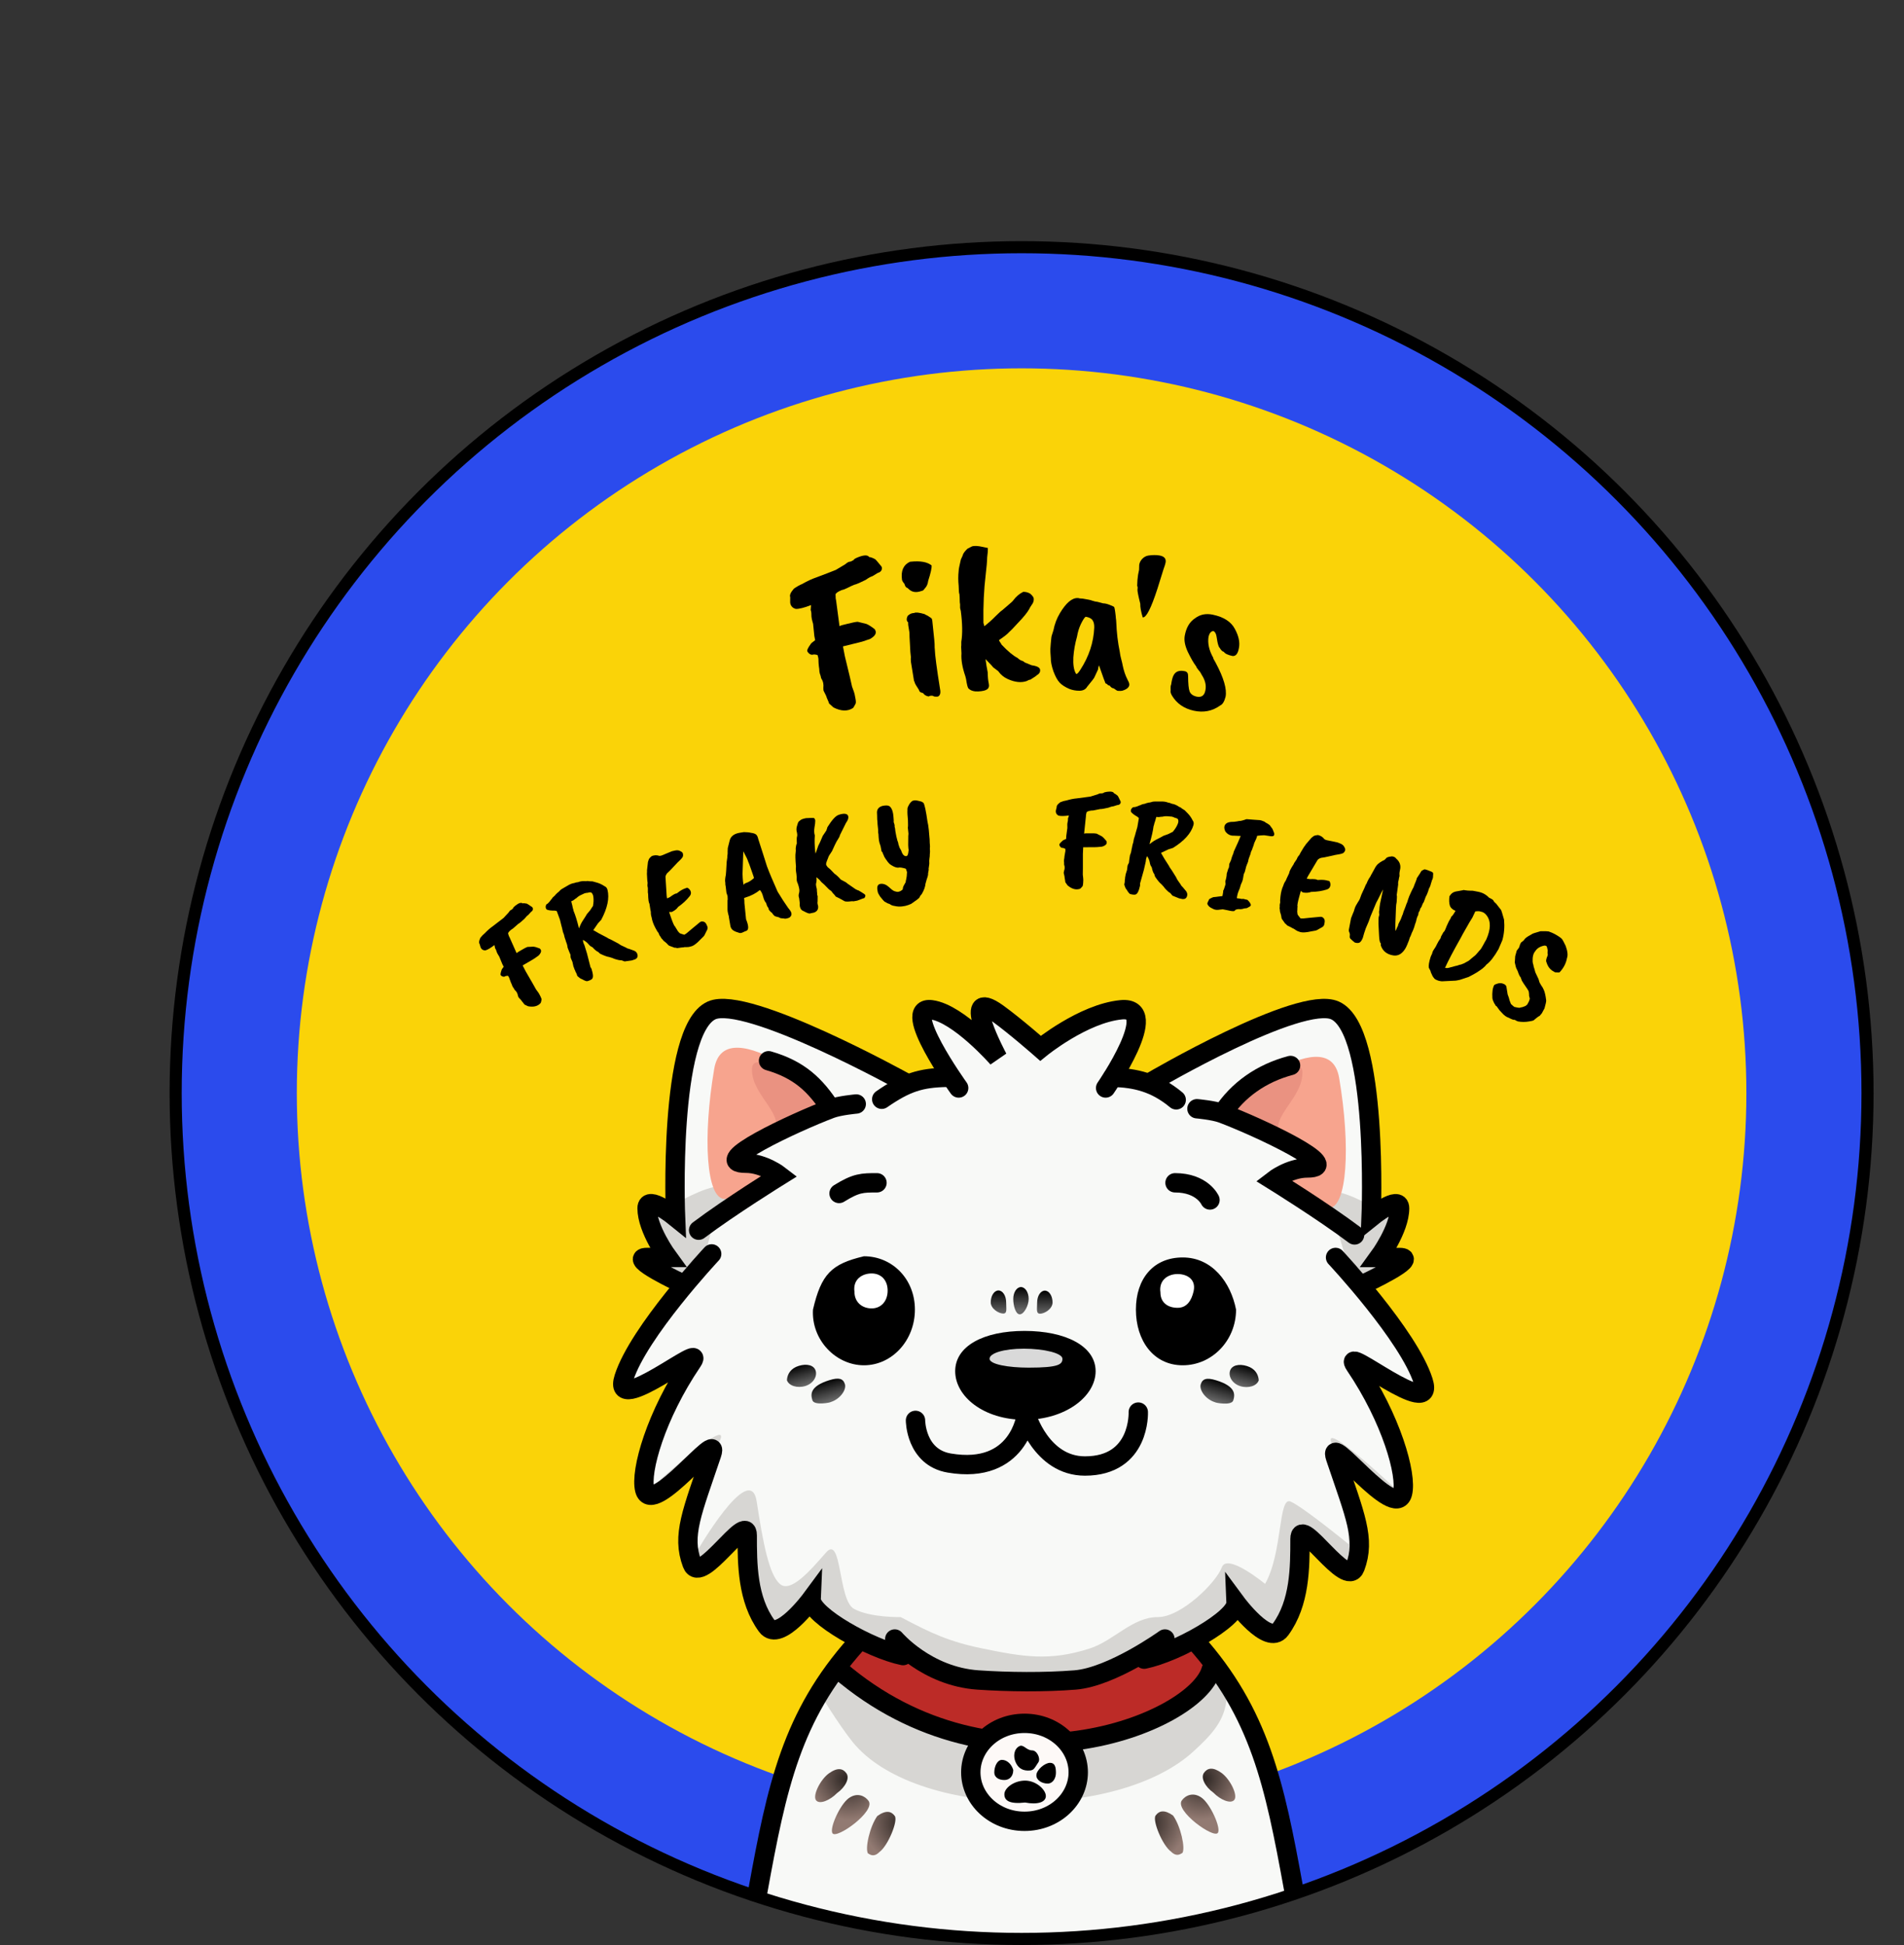 <svg xmlns="http://www.w3.org/2000/svg" fill="none" viewBox="0 0 787 804" height="804" width="787">
<rect x="0" y="0" width="787" height="804" fill="#333333" stroke="none"/>
<circle fill="#2B4BED" r="348.875" cy="451.839" cx="422.264"></circle>
<circle fill="#FAD308" r="299.583" cy="451.839" cx="422.264"></circle>
<path fill="#F8F9F7" d="M313.264 782.091C313.264 724.046 358.083 677.268 358.083 677.268H494.499C528.787 706.657 535.908 791.532 533.686 782.091C449.5 810 377.5 804.5 313.264 782.091Z"></path>
<path fill="url(#paint0_diamond_175_475)" d="M501.582 741.061C504.367 743.937 508.83 745.92 510.245 743.937C511.66 741.954 508.447 735.394 504.857 732.833C501.266 730.272 499.057 730.85 497.642 732.833C496.228 734.817 497.992 738.5 501.582 741.061Z"></path>
<path fill="url(#paint1_diamond_175_475)" d="M503.387 757.652C504.802 755.669 500.275 745.681 496.684 743.12C493.093 740.559 489.905 742.264 488.49 744.247C485.471 748.48 501.637 760.107 503.387 757.652Z"></path>
<path fill="url(#paint2_diamond_175_475)" d="M484.05 765.406C486.834 768.282 488.97 765.406 488.686 766.056C490.101 764.073 487.958 754.713 484.875 750.481C481.284 747.92 479.075 748.498 477.66 750.481C476.246 752.464 480.459 762.845 484.05 765.406Z"></path>
<path fill="url(#paint3_diamond_175_475)" d="M345.928 741.253C343.144 744.129 338.68 746.113 337.266 744.129C335.851 742.146 339.063 735.586 342.654 733.025C346.244 730.464 348.454 731.042 349.868 733.025C351.283 735.009 349.519 738.692 345.928 741.253Z"></path>
<path fill="url(#paint4_diamond_175_475)" d="M344.123 757.844C342.709 755.861 347.236 745.873 350.827 743.312C354.417 740.751 357.606 742.456 359.021 744.439C362.04 748.672 345.874 760.299 344.123 757.844Z"></path>
<path fill="url(#paint5_diamond_175_475)" d="M363.461 765.598C360.677 768.474 358.541 765.598 358.825 766.248C357.41 764.265 359.553 754.905 362.636 750.673C366.226 748.112 368.436 748.69 369.85 750.673C371.265 752.656 367.052 763.037 363.461 765.598Z"></path>
<path fill-opacity="0.7" fill="#CAC8C4" d="M352.381 720.028C346.568 712.805 338.469 699.393 338.469 699.393L348.655 690.082L388.404 715.498H436.849L470.139 707.194L500.945 690.082L507.155 699.393C507.155 710.465 501.435 716.443 493.492 723.803C461.875 753.094 377.943 751.791 352.381 720.028Z"></path>
<path fill="#BC2B27" d="M423.475 720.373C391.825 719.155 348.776 706.168 348.776 688.779C348.776 671.39 394.303 692.212 423.475 694.412C452.646 696.612 496.459 681.431 496.459 681.431L500.622 694.412C500.622 694.412 455.239 721.594 423.475 720.373Z"></path>
<path stroke-linecap="round" stroke-width="8" stroke="black" d="M346.817 690.248C411.341 745.689 494.371 712.524 500.623 690.248"></path>
<path stroke-linecap="round" stroke-width="8" stroke="black" d="M494 678.377C520.695 708.256 526.818 737.401 534.655 780.506"></path>
<path stroke-linecap="round" stroke-width="8" stroke="black" d="M353.92 679.472C327.224 709.352 321.101 738.496 313.264 781.601"></path>
<path stroke-width="8" stroke="black" fill="#FDF9F7" d="M445.681 732.618C445.681 743.513 436.037 752.865 423.475 752.865C410.913 752.865 401.27 743.513 401.27 732.618C401.27 721.723 410.913 712.372 423.475 712.372C436.037 712.372 445.681 721.723 445.681 732.618Z"></path>
<path fill="#F8F9F7" d="M476.621 449.009L459.967 444.6L467.315 427.701V418.395L429.932 431.865L408.046 419.129V427.701L382.284 418.395L385.57 431.865L389.677 442.641L374.737 447.539L323.306 423.293L291.5 416L280.201 457.336V501.42L268.69 498L275.793 517.585L268.69 521.993L282.16 532.279L262.812 562.404L257.669 574.404L266.5 572.445L280 566.5L266.5 609L268.69 618L287.059 607.5V623.142V646.267L306.703 633.67L316.938 674.574L326.42 668.451L336.278 662.15L348 677.5L370.084 685.105L374.003 680.452L406.821 697.106H443.803L472.948 685.105L485.5 683L510.442 664.888L530.012 675.553L538.5 633.67L559.733 648.458L556 607.5L578.995 620.448V596.936L562.341 569.996L586.342 574.894V572.445L565.21 532.279L578.995 523.952L574.342 516.605L578.995 500.441H570.178L565.21 480.867L562.341 431.865L550.095 418.395L503.562 431.865L476.621 449.009Z"></path>
<path stroke-linecap="round" stroke-width="8" stroke="black" d="M396.262 449.744C396.262 449.744 371.754 415.611 385.024 417.408C396.262 418.93 412.415 437.407 412.415 437.407C412.415 437.407 396.262 407.246 412.415 418.93C419.65 424.163 430.088 433.334 430.088 433.334C430.088 433.334 447.721 418.93 463.422 417.408C480.514 415.751 457 449.744 457 449.744"></path>
<path stroke-linecap="round" stroke-width="8" stroke="black" d="M391.392 445.335C380.537 445.556 374.614 447.367 364.451 454.397"></path>
<path stroke-linecap="round" stroke-width="8" stroke="black" d="M459.967 445.335C469.243 445.561 477.488 447.422 486.173 454.642"></path>
<path fill-opacity="0.7" fill="#CAC8C4" d="M300.529 490.644C311.55 495.024 300.529 496.767 300.529 496.767L294.406 507.053L290.487 522.728L280.691 529.585L271.139 516.605V502.155L280.691 496.767C280.691 496.767 294.964 488.432 300.529 490.644Z"></path>
<path stroke-linecap="round" stroke-width="8" stroke="black" d="M281.916 530.565C281.916 530.565 258.894 519.789 267.466 519.789C270.813 519.789 276.038 519.789 276.038 519.789C276.038 519.789 267.466 508.076 267.466 499.461C267.466 493.583 279.222 503.135 279.222 503.135C279.222 503.135 276.038 425.742 294.161 417.66C308.701 411.176 374.248 447.539 374.248 447.539"></path>
<path fill="#F7A48E" d="M299.554 495.61C291.893 495.61 290.392 470.207 295.214 441.817C299.673 415.563 347.38 456.913 347.38 456.913C338.956 462.945 326.698 460.527 318.236 467.778C312.407 472.771 309.925 472.031 307.214 477.819C328.767 482.472 307.214 495.61 299.554 495.61Z"></path>
<path fill-opacity="0.8" fill="#E78D7E" d="M310.815 442.151C310.816 429.906 342.164 458.561 342.164 458.561C342.164 458.561 310.815 481.093 319.142 470.071C326.002 460.993 310.815 453.529 310.815 442.151Z"></path>
<path stroke-linecap="round" stroke-width="8" stroke="black" d="M353.92 456.356C353.92 456.356 346.964 456.966 343.389 458.316M288.773 508.523C301.589 498.863 322.326 485.991 322.326 485.991C322.326 485.991 315.713 480.848 308.366 480.848C292.27 480.848 328.401 463.974 343.389 458.316M317.673 438.478C330.408 442.151 337.021 448.537 343.389 458.316"></path>
<path fill-opacity="0.7" fill="#CAC8C4" d="M547.646 492.732C536.625 497.112 547.646 498.855 547.646 498.855L552.544 507.543L557.688 524.816L567.484 531.673L577.036 518.693V504.243L567.484 498.855C567.484 498.855 553.211 490.52 547.646 492.732Z"></path>
<path stroke-linecap="round" stroke-width="8" stroke="black" d="M564.055 530.582C564.055 530.582 587.077 519.806 578.505 519.806C575.157 519.806 569.933 519.806 569.933 519.806C569.933 519.806 578.505 508.093 578.505 499.478C578.505 493.6 566.749 503.152 566.749 503.152C566.749 503.152 569.933 425.759 551.809 417.677C537.27 411.193 476.131 447.05 476.131 447.05"></path>
<path fill="#F7A48E" d="M549.184 499.373C556.845 499.373 558.346 473.97 553.524 445.58C549.065 419.326 501.358 460.676 501.358 460.676C509.782 466.708 522.04 464.29 530.502 471.541C536.33 476.534 538.813 475.795 541.523 481.582C519.971 486.236 541.523 499.373 549.184 499.373Z"></path>
<path fill-opacity="0.8" fill="#E78D7E" d="M538.339 443.481C538.339 431.235 506.99 459.89 506.99 459.89C506.99 459.89 538.339 482.422 530.012 471.401C523.153 462.323 538.339 454.859 538.339 443.481Z"></path>
<path stroke-linecap="round" stroke-width="8" stroke="black" d="M494.745 458.315C494.745 458.315 501.701 458.925 505.276 460.275M559.892 510.482C547.075 500.822 526.339 487.95 526.339 487.95C526.339 487.95 532.951 482.807 540.299 482.807C556.394 482.807 520.263 465.933 505.276 460.275M533.441 440.437C521.44 443.621 511.644 450.497 505.276 460.275"></path>
<path fill-opacity="0.7" fill="#CAC8C4" d="M296.855 596.936C304.565 582.976 272.609 611.876 272.609 611.876L291.467 604.284L285.589 620.693V647.878L296.855 645.184L306.162 634.653L312.775 659.389L322.326 675.064L337.021 665.022L346.083 673.104L358.328 678.003L374.003 684.126L396.535 694.902L423.72 697.841L443.068 694.902L469.519 687.064L482.01 681.432L498.419 678.003L510.664 665.022L529.523 675.064L533.441 668.451L539.074 634.653L559.647 649.593L556.463 605.753L571.403 616.285H577.771C577.771 616.285 545.427 585.699 550.585 596.936C557.443 611.876 557.443 638.327 557.443 638.327C557.443 638.327 538.585 622.897 533.441 620.693C528.298 618.489 530.257 641.756 522.91 654.736C522.91 654.736 507.236 641.756 505.031 647.878C502.827 654.001 488.377 668.451 478.581 668.451C468.009 668.451 460.479 678.189 450.416 681.432C433.938 686.74 423.046 684.906 406.087 681.432C392.235 678.594 384.779 675.064 372.289 668.451C372.289 668.451 359.651 668.745 352.94 665.022C346.369 661.377 348.042 634.163 341.429 641.756L341.37 641.824C334.768 649.404 326.721 658.643 322.326 654.736C317.918 650.817 315.469 638.327 312.775 620.693C310.081 603.059 287.793 641.756 287.793 641.756C287.793 641.756 287.793 613.346 296.855 596.936Z"></path>
<path stroke-linecap="round" stroke-width="8" stroke="black" d="M294.164 518.319C294.164 518.319 263.94 550.606 257.913 569.506C252.525 586.405 292.422 553.541 286.082 562.893C271.139 584.936 264.52 608.202 266.489 615.795C269.56 627.64 298.069 589.503 294.164 601.1C286.082 625.101 281.67 634.653 286.082 646.409C289.599 655.78 308.859 624.643 308.859 634.653C308.859 646.409 308.859 661.104 316.941 672.125C322.037 679.074 335.309 661.104 335.309 661.104C335.042 667.747 360.042 681.676 373.268 684.37"></path>
<path stroke-linecap="round" stroke-width="8" stroke="black" d="M552.039 519.789C552.039 519.789 582.263 552.075 588.29 570.976C593.678 587.875 553.781 555.01 560.121 564.363C575.064 586.405 581.683 609.672 579.714 617.264C576.643 629.109 548.134 590.972 552.039 602.569C560.121 626.571 564.533 636.122 560.121 647.878C556.604 657.25 537.344 626.113 537.344 636.122C537.344 647.878 537.344 662.573 529.262 673.594C524.166 680.543 510.894 662.573 510.894 662.573C511.161 669.216 486.161 683.146 472.936 685.84"></path>
<path stroke-linecap="round" stroke-width="8" stroke="black" d="M369.839 677.513C369.839 677.513 382.89 692.973 404.222 694.446C416.736 695.31 431.873 695.448 444.377 694.446C459.686 693.219 481.52 677.513 481.52 677.513"></path>
<path stroke-linecap="round" stroke-width="8" stroke="black" d="M346.817 493.338C353.92 488.93 356.369 488.93 362.492 488.93M485.683 488.93C496.949 488.93 500.133 496.032 500.133 496.032"></path>
<path fill="black" d="M378.166 541.341C378.166 554.056 368.736 564.363 357.103 564.363C345.471 564.363 335.306 553.832 336.041 541.341C339.47 526.646 343.633 522.483 357.103 519.299C368.736 519.299 378.166 528.627 378.166 541.341Z"></path>
<path fill="white" d="M366.9 533.504C366.9 537.832 364.21 540.851 360.287 540.851C356.365 540.851 353.185 538.322 353.185 533.994C352.45 528.85 356.365 526.401 360.287 526.401C364.21 526.401 366.9 529.175 366.9 533.504Z"></path>
<path fill="black" d="M510.909 541.341C510.909 554.056 501.041 564.363 488.867 564.363C476.694 564.363 469.519 554.056 469.519 541.341C469.519 528.626 476.694 519.789 488.867 519.789C501.041 519.789 508.705 530.075 510.909 541.341Z"></path>
<path fill="white" d="M493.365 533.749C492.54 537.422 490.675 540.606 486.752 540.606C482.829 540.606 479.65 538.567 479.65 534.239C478.915 529.095 482.829 526.646 486.752 526.646C490.675 526.646 494.464 528.85 493.365 533.749Z"></path>
<path fill="black" d="M452.865 566.812C452.865 577.227 440.383 586.895 423.475 586.895C406.567 586.895 394.82 577.227 394.82 566.812C394.82 556.397 406.567 550.158 423.475 550.158C440.383 550.158 452.865 556.397 452.865 566.812Z"></path>
<path fill="#D9D9D9" d="M439.15 561.669C439.15 563.968 437.68 565.343 425.19 565.343C416.803 565.343 409.025 563.968 409.025 561.669C409.025 559.369 414.844 557.505 423.23 557.505C431.617 557.505 439.15 559.369 439.15 561.669Z"></path>
<path stroke-linecap="round" stroke-width="8" stroke="black" d="M378.412 587.14C378.412 587.14 378.412 602.407 392.372 604.774C421.271 609.672 424.21 584.936 424.21 584.936C424.21 584.936 430.338 605.998 448.457 605.998C471.479 605.998 470.499 583.711 470.499 583.711"></path>
<path fill="url(#paint6_linear_175_475)" d="M349.238 572.176C349.95 574.504 347.257 578.364 343.389 579.548C343.389 579.768 336.509 581.141 335.797 578.813C335.084 576.485 334.572 573.042 342.928 570.486C346.797 569.303 348.525 569.848 349.238 572.176Z"></path>
<path fill="url(#paint7_linear_175_475)" d="M337.145 566.619C337.857 568.948 336.188 571.916 332.857 572.935C329.527 573.953 325.977 572.814 325.265 570.486C325.445 567.969 326.833 565.626 330.163 564.608C333.494 563.589 336.433 564.291 337.145 566.619Z"></path>
<path fill="url(#paint8_linear_175_475)" d="M496.317 572.242C495.605 574.57 498.297 578.431 502.165 579.614C502.165 579.834 509.046 581.207 509.758 578.879C510.47 576.551 510.982 573.108 502.626 570.552C498.757 569.369 497.029 569.914 496.317 572.242Z"></path>
<path fill="url(#paint9_linear_175_475)" d="M508.409 566.686C507.697 569.014 509.367 571.983 512.697 573.001C516.027 574.02 519.577 572.88 520.289 570.552C520.109 568.036 518.721 565.693 515.391 564.674C512.061 563.656 509.121 564.357 508.409 566.686Z"></path>
<path fill="url(#paint10_linear_175_475)" d="M415.883 538.336C415.883 541.042 416.417 542.99 414.658 542.99C412.9 542.99 409.515 541.042 409.515 538.336C409.515 535.631 410.941 533.438 412.699 533.438C414.457 533.438 415.883 535.631 415.883 538.336Z"></path>
<path fill="url(#paint11_linear_175_475)" d="M428.694 538.402C428.694 541.107 428.16 543.055 429.919 543.055C431.677 543.055 435.062 541.107 435.062 538.402C435.062 535.697 433.637 533.504 431.878 533.504C430.12 533.504 428.694 535.697 428.694 538.402Z"></path>
<path fill="url(#paint12_linear_175_475)" d="M425.19 536.933C425.19 539.638 423.274 543.3 421.516 543.3C419.757 543.3 418.822 539.638 418.822 536.933C418.822 534.227 420.247 532.034 422.006 532.034C423.764 532.034 425.19 534.227 425.19 536.933Z"></path>
<path fill="black" d="M432.292 742.415C432.292 744.985 428.863 746.088 423.72 745.109C417.107 745.844 415.148 744.25 415.148 741.68C415.148 739.11 419.121 736.047 423.72 736.047C428.319 736.047 432.292 739.845 432.292 742.415Z"></path>
<path fill="black" d="M418.822 731.639C418.822 734.333 417.177 735.802 415.148 735.802C413.119 735.802 410.985 734.918 410.985 732.618C410.985 730.319 412.14 727.475 414.169 727.475C416.198 727.475 418.087 729.189 418.822 731.639Z"></path>
<path fill="black" d="M419.801 728.455C418.741 726.031 419.067 723.067 421.271 721.842C423.068 720.844 424.162 723.556 426.659 723.556C428.618 723.556 430.206 726.959 429.209 728.455C427.25 731.394 427.358 731.948 424.7 731.883C422.365 731.827 420.737 730.594 419.801 728.455Z"></path>
<path fill="black" d="M436.455 732.863C436.455 735.027 435.191 737.272 433.026 737.272C430.862 737.272 428.373 736.007 428.373 733.843C428.373 731.679 431.842 728.7 434.006 728.7C436.17 728.7 436.455 730.699 436.455 732.863Z"></path>
<path fill="black" d="M345.593 248.217L347.002 258.853C347.263 258.619 348.418 258.274 350.469 257.817C352.508 257.302 353.863 257.041 354.534 257.033L358.094 257.905C359.021 258.276 360.169 259.002 361.538 260.082C362.541 261.478 361.914 262.821 359.657 264.111C357.428 264.908 355.989 265.369 355.341 265.494L348.428 267.194L349.212 271.259C350.963 278.437 351.952 282.615 352.179 283.794C352.815 285.504 353.167 286.536 353.235 286.89L353.61 288.834C353.826 289.953 353.815 290.689 353.577 291.04C353.04 292.06 352.689 292.617 352.524 292.71C350.29 294.118 347.614 294.023 344.495 292.425L342.723 290.842C342.678 290.606 342.33 289.757 341.681 288.293C341.706 288.105 341.283 287.178 340.412 285.513C340.344 285.16 340.318 284.706 340.333 284.154C340.408 283.589 340.382 282.983 340.257 282.335C340.132 281.687 339.854 281.038 339.424 280.388C339.276 279.622 339.086 278.956 338.855 278.389L338.684 277.505C338.677 276.835 338.605 276.146 338.469 275.439C338.38 274.662 338.327 273.908 338.308 273.178C338.337 272.378 338.23 271.666 337.987 271.04L337.936 270.775C337.032 270.522 336.379 270.465 335.978 270.603C335.636 270.73 335.19 270.633 334.639 270.311C334.135 269.92 333.815 269.523 333.676 269.122C333.538 268.721 333.997 267.777 335.055 266.29C335.127 266.032 335.754 265.483 336.937 264.644L336.596 262.876L336.083 257.842C335.6 256.286 335.367 255.078 335.385 254.219C335.402 253.36 335.301 252.677 335.081 252.169L335.236 250.123C332.393 251.221 330.295 251.748 328.942 251.704C327.72 251.389 326.966 250.649 326.68 249.482C326.61 249.434 326.592 248.551 326.628 246.834C326.292 246.043 326.8 244.876 328.152 243.332C329.334 242.493 330.492 241.842 331.625 241.379C333.716 240.181 335.623 239.294 337.344 238.717C340.707 237.458 343.409 236.417 345.45 235.596L349.314 233.292C350.154 232.58 350.757 232.22 351.122 232.21C351.545 232.19 352.112 231.958 352.821 231.516C352.882 231.199 353.508 230.803 354.7 230.329C357.142 229.369 358.666 229.35 359.272 230.272C359.825 230.287 360.611 230.564 361.631 231.1C361.82 231.125 362.719 232.143 364.329 234.155C364.596 234.592 364.605 235.11 364.353 235.708C364.091 236.247 363.582 236.621 362.828 236.827L360.612 238.171C359.916 238.366 358.977 238.884 357.795 239.723C355.504 240.837 354.212 241.422 353.917 241.479C353.623 241.536 353.334 241.622 353.051 241.738C352.201 242.085 351.304 242.502 350.359 242.99C349.414 243.478 348.589 243.79 347.882 243.926C346.3 244.598 345.467 245.186 345.381 245.692C345.344 245.821 345.349 246.003 345.395 246.239L345.422 247.333L345.593 248.217Z"></path>
<path fill="black" d="M376.403 232.188C380.401 231.774 383.29 232.289 385.068 233.733C385.173 234.748 384.7 236.878 383.649 240.124C383.516 241.163 383.211 242.009 382.736 242.661L381.693 243.946C381.413 244.156 381.124 244.276 380.826 244.307C378.733 245.067 377.018 244.822 375.683 243.573C375.407 243.24 375.08 243.002 374.704 242.86C374.387 242.712 374.092 242.2 373.821 241.323C373.203 240.603 372.873 240.034 372.829 239.616C372.327 235.928 373.428 233.462 376.134 232.216L376.403 232.188ZM377.876 253.389C378.442 253.029 379.875 253.182 382.176 253.849C382.44 254.063 382.823 254.264 383.325 254.453L384.878 255.469C385.141 255.683 385.301 256.058 385.356 256.595L386.173 264.473C386.296 265.667 386.348 266.747 386.328 267.715L386.383 268.252C386.458 270.717 387.179 276.222 388.547 284.767C388.899 286.419 388.617 287.474 387.699 287.931C386.684 288.036 386.012 287.955 385.683 287.687C385.432 287.593 385.217 287.555 385.038 287.573L384.411 287.638L383.893 287.873C383.714 287.892 383.373 287.806 382.871 287.617C382.362 287.368 382.003 287.104 381.793 286.824C381.643 286.538 381.386 286.383 381.021 286.361C380.34 286.19 379.936 285.78 379.808 285.129C378.805 283.605 378.259 282.696 378.168 282.404C378.137 282.105 378.014 281.787 377.798 281.447L376.543 273.705C376.45 272.81 376.439 272.117 376.509 271.628L376.286 269.479C376.278 268.816 376.214 267.617 376.094 265.88C375.968 264.083 375.909 262.641 375.917 261.555C375.637 260.016 375.469 258.977 375.414 258.44C375.358 257.903 375.348 257.512 375.382 257.267C374.658 256.679 374.595 255.78 375.194 254.572C375.908 253.895 376.623 253.519 377.339 253.445L377.876 253.389Z"></path>
<path fill="black" d="M397.138 252.536L396.849 251.371C396.848 251.311 396.845 251.071 396.838 250.651C396.89 250.17 396.851 249.6 396.721 248.942C396.697 247.443 396.649 246.333 396.577 245.614C396.393 245.377 396.285 244.209 396.251 242.109C396.038 240.012 396.035 238.002 396.245 236.078C396.235 235.478 396.54 233.883 397.158 231.293C397.797 229.963 398.115 229.208 398.112 229.028C398.403 228.423 398.991 227.693 399.877 226.839L401.663 225.91C402.557 225.536 404.118 225.601 406.347 226.106L408.333 226.524C408.35 227.544 408.25 228.835 408.035 230.399C408.002 232.08 407.8 234.453 407.429 237.52C406.687 243.652 406.373 250.288 406.488 257.427L406.871 258.861C408.589 257.514 410.127 256.139 411.485 254.737C412.903 253.334 413.82 252.509 414.236 252.263C414.295 252.202 414.976 251.621 416.278 250.52C417.818 249.235 418.675 248.441 418.851 248.138C419.966 246.62 421.328 245.458 422.935 244.653C424.015 244.635 424.979 244.89 425.828 245.416C426.801 246.241 427.293 246.953 427.302 247.553C427.312 248.153 427.23 248.634 427.055 248.997C426.94 249.299 426.706 249.693 426.354 250.179C426.002 250.664 425.681 251.21 425.39 251.814C424.632 253.207 423.043 255.152 420.623 257.651C418.972 259.478 417.703 260.788 416.815 261.583C416.285 262.191 414.981 263.202 412.903 264.616C412.965 264.735 413.089 264.973 413.275 265.33C413.52 265.626 413.766 266.012 414.013 266.488C416.577 269.207 418.767 271.033 420.582 271.964C421.313 272.672 422.07 273.11 422.853 273.278C422.854 273.338 423.188 273.572 423.855 273.982L424.397 274.153C425.728 274.792 426.603 275.108 427.023 275.101C428.948 275.43 429.919 276.075 429.934 277.035C429.949 277.935 429.48 278.632 428.527 279.128C428.529 279.248 427.639 279.862 425.857 280.971C425.616 280.914 425.109 281.103 424.335 281.535C422.127 282.29 419.573 282.031 416.672 280.757C415.041 280.063 413.673 278.945 412.568 277.403L410.472 275.816C410.409 275.637 409.371 274.513 407.358 272.445L407.762 275.229L408.256 277.922C408.286 279.841 408.431 281.369 408.689 282.505C408.947 283.641 408.72 284.455 408.008 284.947C407.356 285.437 406.13 285.727 404.331 285.815C402.592 285.903 401.266 285.504 400.352 284.619C400.109 284.443 399.857 283.697 399.596 282.381C399.394 281.004 399.198 280.047 399.01 279.51C397.751 275.869 397.221 272.727 397.419 270.084L397.286 267.386C397.342 267.145 397.361 266.454 397.343 265.315C397.89 262.005 397.822 257.746 397.138 252.536Z"></path>
<path fill="black" d="M452.295 259.433C452.33 258.112 452.101 257.104 451.609 256.407C451.122 255.65 450.164 255.161 448.736 254.939C448.296 255.208 447.655 256.185 446.813 257.869C446.035 259.498 445.488 261.263 445.172 263.166C444.368 265.996 443.864 268.847 443.659 271.72C443.509 274.656 443.834 276.845 444.633 278.286C444.736 278.534 444.849 278.632 444.973 278.581C445.273 278.602 445.794 278.038 446.538 276.888C450.12 271.369 452.039 265.551 452.295 259.433ZM453.854 276.778L452.258 280.183C452.249 280.303 451.29 281.528 449.379 283.858C448.759 284.956 447.697 285.512 446.192 285.525C444.747 285.542 443.351 285.292 442.005 284.775C440.196 283.984 438.846 283.106 437.952 282.14C437.059 281.174 436.208 279.609 435.4 277.446C434.656 275.227 434.303 273.428 434.342 272.047C434.183 270.051 434.124 268.783 434.162 268.244L434.316 266.09C434.47 263.935 434.649 262.685 434.854 262.339C434.931 262.104 435.126 261.486 435.438 260.486C435.916 257.993 436.805 255.651 438.105 253.458C440.631 249.247 443.066 247.165 445.408 247.212L445.857 247.244C445.973 247.312 446.15 247.355 446.389 247.372L447.556 247.455C449.638 247.785 450.912 248.056 451.378 248.27C452.259 248.573 453.028 248.748 453.687 248.795L455.989 249.411C456.711 249.402 457.628 249.618 458.739 250.058C459.911 250.503 460.52 250.817 460.567 251.001C460.674 251.189 460.806 251.86 460.965 253.014C461.123 254.169 461.213 255.017 461.234 255.56C461.319 256.047 461.373 256.562 461.394 257.105C461.561 261.508 462.049 265.634 462.857 269.481C462.904 269.665 462.944 269.938 462.979 270.302C463.013 270.665 463.171 271.398 463.453 272.501C463.74 273.544 463.947 274.431 464.075 275.162C464.204 275.893 464.464 276.874 464.858 278.105C465.153 279.029 465.617 280.114 466.249 281.363C467.433 283.312 466.643 284.699 463.877 285.524C463.509 285.618 462.877 285.633 461.979 285.569C461.799 285.556 461.252 285.217 460.337 284.55C459.739 284.507 459.194 284.137 458.702 283.441L457.997 283.21C457.608 282.761 457.264 282.526 456.964 282.504C456.853 282.376 455.949 279.875 454.252 275.002C454.025 275.648 453.893 276.24 453.854 276.778Z"></path>
<path fill="black" d="M470.825 235.555L470.886 233.468C471.037 232.52 471.476 231.679 472.201 230.944C472.926 230.21 473.786 229.77 474.781 229.625C476.397 229.398 477.857 229.388 479.161 229.596C481.175 229.918 482.054 230.879 481.799 232.479C481.713 233.012 481.4 234.025 480.857 235.518L478.423 243.332C475.784 251.478 473.753 255.437 472.331 255.209C471.615 252.847 471.278 250.97 471.318 249.579C470.466 246.161 470.084 244.186 470.169 243.653C470.282 242.942 470.24 242.449 470.041 242.174C470.069 240.477 470.192 238.948 470.41 237.585L470.825 235.555Z"></path>
<path fill="black" d="M494.035 255.521C496.088 253.995 498.497 253.516 501.262 254.086C505.787 255.036 508.826 256.974 510.381 259.9C511.994 262.841 512.567 265.49 512.099 267.847C511.69 270.219 510.794 271.324 509.411 271.163C507.476 270.739 506.291 270.163 505.855 269.435C505.316 269.362 504.742 268.816 504.132 267.797C503.826 267.534 503.529 266.748 503.239 265.438L502.826 263.015C502.623 261.851 502.187 261.123 501.518 260.831C500.557 260.961 499.902 261.725 499.552 263.122C499.098 265.915 499.751 268.863 501.509 271.964C501.509 271.964 501.516 272.058 501.53 272.247C501.618 272.393 501.937 272.968 502.489 273.973C505.817 280.189 507.181 284.862 506.582 287.99C506.085 289.968 505.349 291.176 504.374 291.611C501.127 293.952 497.481 294.676 493.436 293.785C489.391 292.894 486.388 290.811 484.426 287.535C483.903 286.661 483.722 285.904 483.882 285.264C483.811 284.071 483.877 283.314 484.081 282.994C484.315 281.321 484.622 280.099 485.001 279.328C485.817 277.553 487.426 276.936 489.826 277.477C490.699 277.696 491.121 278.358 491.091 279.464C491.103 282.622 491.312 284.747 491.718 285.838C492.183 286.945 493.179 287.659 494.707 287.98C496.657 288.345 497.829 287.495 498.223 285.429C498.676 283.377 498.191 281.245 496.766 279.032C496.36 278.188 495.909 277.518 495.415 277.023C494.993 276.484 494.717 276.105 494.586 275.887C494.572 275.698 494.47 275.487 494.281 275.254C493.351 274.031 492.254 272.116 490.99 269.51C489.784 266.919 489.357 264.678 489.707 262.786C490.307 259.41 491.749 256.989 494.035 255.521Z"></path>
<path fill="black" d="M210.629 387.485L213.539 394.019C213.662 393.82 214.335 393.381 215.56 392.702C216.766 391.987 217.583 391.564 218.011 391.433L220.451 391.318C221.114 391.38 221.985 391.627 223.065 392.059C223.969 392.762 223.822 393.739 222.623 394.991C221.348 395.921 220.515 396.487 220.125 396.69L216.026 399.082L217.295 401.533C219.77 405.792 221.192 408.276 221.56 408.987C222.289 409.961 222.709 410.554 222.82 410.767L223.427 411.939C223.776 412.614 223.908 413.086 223.822 413.356C223.672 414.109 223.553 414.532 223.465 414.622C222.302 415.945 220.573 416.39 218.277 415.957L216.845 415.279C216.772 415.137 216.389 414.66 215.698 413.847C215.678 413.722 215.233 413.209 214.361 412.309C214.251 412.096 214.149 411.811 214.054 411.455C213.995 411.08 213.865 410.697 213.662 410.306C213.46 409.915 213.16 409.553 212.761 409.219C212.522 408.757 212.275 408.367 212.02 408.048L211.744 407.516C211.613 407.088 211.437 406.661 211.216 406.235C211.013 405.755 210.836 405.283 210.686 404.82C210.554 404.303 210.351 403.868 210.077 403.514L209.995 403.354C209.369 403.363 208.941 403.449 208.71 403.614C208.516 403.76 208.212 403.782 207.799 403.68C207.403 403.525 207.123 403.332 206.959 403.102C206.794 402.872 206.91 402.181 207.305 401.031C207.303 400.852 207.6 400.382 208.198 399.622L207.646 398.557L206.367 395.435C205.764 394.531 205.387 393.803 205.236 393.251C205.085 392.698 204.891 392.281 204.655 391.998L204.368 390.66C202.757 391.899 201.515 392.632 200.642 392.859C199.801 392.889 199.179 392.558 198.776 391.866C198.722 391.849 198.544 391.288 198.242 390.183C197.878 389.741 197.983 388.899 198.555 387.656C199.153 386.896 199.77 386.261 200.407 385.751C201.518 384.591 202.569 383.663 203.561 382.97C205.473 381.529 207.004 380.354 208.154 379.443L210.189 377.24C210.592 376.626 210.909 376.282 211.14 376.207C211.407 376.114 211.726 375.859 212.096 375.442C212.075 375.228 212.4 374.856 213.073 374.328C214.453 373.253 215.424 372.953 215.985 373.428C216.342 373.334 216.897 373.362 217.65 373.512C217.775 373.492 218.542 373.973 219.951 374.955C220.205 375.184 220.308 375.514 220.261 375.944C220.195 376.338 219.94 376.673 219.497 376.948L218.334 378.225C217.926 378.482 217.423 378.99 216.826 379.749C215.572 380.894 214.856 381.513 214.678 381.605C214.501 381.697 214.332 381.806 214.173 381.934C213.696 382.316 213.201 382.753 212.689 383.243C212.177 383.733 211.708 384.089 211.282 384.309C210.398 385.038 209.976 385.571 210.016 385.911C210.018 386 210.055 386.116 210.129 386.258L210.353 386.952L210.629 387.485Z"></path>
<path fill="black" d="M237.084 376.547C237.821 378.277 238.562 380.678 239.308 383.752C239.45 383.474 239.648 383.02 239.901 382.39C240.197 381.656 240.905 380.462 242.027 378.81L242.596 377.85L243.899 376.316L245.203 374.325C245.098 374.283 245.111 374.06 245.243 373.656C245.425 372.143 245.375 370.904 245.093 369.937C244.889 369.458 244.666 369.14 244.425 368.982C244.168 368.787 243.638 368.818 242.833 369.074C242.728 369.031 242.34 369.088 241.667 369.245C240.159 369.888 239.186 370.411 238.749 370.815C238.349 371.203 238.02 371.452 237.763 371.561L237.029 372.135L236.114 372.59L236.529 374.175C236.545 374.212 236.628 374.611 236.779 375.373C236.889 375.63 236.99 376.022 237.084 376.547ZM256.867 396.943C256.237 396.994 255.237 396.79 253.867 396.33C253.573 396.151 252.906 395.913 251.867 395.617C250.943 395.49 249.654 395.017 248.001 394.2C247.986 394.163 247.731 393.924 247.238 393.481C246.624 393.265 245.856 392.636 244.934 391.594C244.881 391.573 244.795 391.523 244.674 391.444C244.553 391.365 244.354 391.254 244.076 391.112C243.819 390.917 243.473 390.564 243.038 390.054C242.603 389.544 241.96 389.057 241.11 388.593L240.89 388.687C240.984 388.908 241.062 389.244 241.124 389.696L241.595 390.8L242.628 394.142L244.083 399.849C244.356 400.081 244.567 400.577 244.718 401.339C244.844 401.634 244.956 402.151 245.054 402.892C245.152 403.633 245.065 404.192 244.791 404.57C244.517 404.947 243.815 405.29 242.685 405.598C242.255 405.607 241.52 405.312 240.481 404.711C240.176 404.71 239.558 404.279 238.624 403.415C238.415 402.722 238.261 402.309 238.162 402.178C238.047 402.009 237.934 401.796 237.824 401.539C237.714 401.281 237.662 401.108 237.668 401.019C237.625 401.124 237.469 400.756 237.197 399.915L237.032 399.528C236.97 399.381 236.829 398.745 236.61 397.621C236.281 396.848 236.054 396.315 235.928 396.02C235.824 395.674 235.788 395.232 235.82 394.697L235.185 393.206L234.605 391.693C234.543 390.936 234.324 390.116 233.948 389.233C233.833 388.76 233.689 388.322 233.517 387.917C233.365 387.46 233.235 386.95 233.126 386.388C232.781 385.578 232.577 384.948 232.515 384.496C232.437 384.007 232.367 383.689 232.304 383.542C232.262 383.342 232.182 383.051 232.062 382.667L231.436 380.129L230.119 376.581L229.269 376.422C227.887 376.446 226.855 376.32 226.173 376.046C225.942 376.014 225.751 375.769 225.599 375.312C225.469 374.802 225.562 374.306 225.878 373.824C226.393 373.604 227.014 372.97 227.741 371.921C227.851 371.874 228.104 371.548 228.499 370.945L229.351 370.19C229.415 370.033 229.788 369.634 230.472 368.995C230.656 368.917 230.912 368.699 231.238 368.343C231.548 367.949 231.917 367.64 232.343 367.415C232.695 367.221 233.392 366.816 234.433 366.198C235.495 365.528 236.459 365.138 237.326 365.029C237.805 364.825 238.359 364.698 238.989 364.647C239.872 364.27 240.991 364.141 242.346 364.259C242.604 364.149 243.042 364.158 243.662 364.285L244.922 364.335L246.773 364.85C247.812 365.146 248.849 365.64 249.882 366.33C250.512 366.583 250.92 367.083 251.108 367.829C251.958 371.25 251.089 375.381 248.501 380.224L247.206 381.624L245.231 384.488C246.7 385.384 248.539 386.383 250.748 387.485C250.968 387.695 251.611 388.03 252.676 388.489L255.541 390.007L256.627 390.718L258.823 391.739C259.043 391.949 259.489 392.129 260.161 392.277L261.476 392.76C262.605 393.061 263.276 393.667 263.489 394.576C263.703 395.485 263.376 396.146 262.509 396.559L261.137 397.014L258.182 397.426L256.867 396.943Z"></path>
<path fill="black" d="M276.572 376.983L277.345 379.255C278.145 381.603 278.722 382.864 279.077 383.039C279.053 383.09 279.302 383.512 279.826 384.305C279.929 384.608 280.241 385.03 280.764 385.571C280.828 385.76 281.513 386.034 282.818 386.392C283.272 386.238 284.26 385.479 285.782 384.115L289.293 381.209C289.733 380.89 290.214 380.811 290.733 380.972C291.278 381.082 291.711 381.484 292.031 382.178C292.377 382.821 292.526 383.319 292.477 383.674C292.467 384.015 292.274 384.504 291.899 385.138C291.561 385.76 291.349 386.192 291.262 386.433C291.175 386.674 290.955 386.96 290.603 387.291C290.264 387.66 289.868 388.048 289.415 388.456C289 388.851 288.718 389.137 288.567 389.315C287.322 390.5 286.277 391.151 285.43 391.271C284.938 391.438 284.394 391.518 283.8 391.509C283.243 391.487 282.927 391.489 282.851 391.515C282.826 391.566 282.668 391.598 282.377 391.613C282.137 391.653 281.891 391.673 281.638 391.675C281.398 391.714 280.772 391.8 279.761 391.933C279.709 391.782 279.393 391.721 278.811 391.75L276.852 391.022C276.535 390.961 276.09 390.585 275.517 389.893L274.715 389.215C274.525 389.153 274.169 388.788 273.646 388.121C273.43 387.983 273.219 387.675 273.014 387.195C272.682 386.843 272.388 386.289 272.13 385.531C271.914 385.394 271.499 384.732 270.884 383.547C270.064 382.009 269.549 380.558 269.338 379.193C269.093 378.474 268.987 377.728 269.02 376.956C268.955 376.64 268.889 376.325 268.824 376.009C268.678 374.96 268.553 374.157 268.448 373.602C268.116 373.123 267.93 371.771 267.891 369.545C267.788 369.242 267.753 368.768 267.787 368.122C267.845 367.426 267.784 366.75 267.603 366.093L267.69 364.859C267.587 364.556 267.49 363.343 267.401 361.218C267.459 360.396 267.468 359.928 267.43 359.814L267.824 356.32L268.197 355.179C268.371 354.824 268.692 354.461 269.157 354.092C269.32 353.825 269.932 353.638 270.994 353.53C271.677 353.55 272.171 353.636 272.476 353.786C272.779 353.809 273.121 353.756 273.499 353.627L277.776 351.854C278.9 351.556 279.683 351.437 280.127 351.497C280.557 351.52 281.013 351.681 281.496 351.982C282.016 352.269 282.291 352.641 282.319 353.096C282.385 353.538 282.343 353.912 282.193 354.216C281.843 354.8 281.102 355.602 279.97 356.621C278.086 358.657 277.062 359.746 276.898 359.886L275.748 360.975C275.309 361.547 275.084 362.067 275.075 362.535C275.345 367.175 275.507 369.761 275.561 370.292C275.64 370.772 275.68 371.076 275.681 371.202C275.707 371.278 275.726 371.335 275.739 371.373L276.836 370.872C278.322 369.775 279.248 369.269 279.615 369.355C279.767 369.304 279.956 369.176 280.182 368.972C281.416 368.003 282.575 367.376 283.661 367.09C283.812 366.912 284.046 366.917 284.363 367.105C284.681 367.292 284.961 367.556 285.203 367.896C285.753 368.765 285.72 369.601 285.106 370.401C283.876 372.003 282.273 373.5 280.296 374.891C279.77 375.704 278.889 376.406 277.653 376.995L276.572 376.983Z"></path>
<path fill="black" d="M307.68 365.353C307.737 365.256 308.163 365.063 308.956 364.775C309.778 364.438 310.675 363.834 311.647 362.962C311.686 362.952 311.546 362.493 311.228 361.584C310.691 359.987 310.293 358.851 310.035 358.174C309.717 357.264 309.469 356.626 309.292 356.259C309.101 355.523 308.415 354.069 307.232 351.896L306.918 361.212C306.997 363.754 307.165 365.28 307.422 365.792L307.68 365.353ZM300.275 369.068L299.962 366.423C299.831 365.919 299.778 365.396 299.803 364.852C299.632 364.194 299.706 363.121 300.023 361.634C300.003 361.557 300.047 361.008 300.155 359.989C300.135 359.911 300.207 358.674 300.371 356.276L300.632 354.411C300.592 354.256 300.613 353.941 300.697 353.464C300.77 352.95 300.79 352.469 300.757 352.023C300.753 351.528 300.773 351.048 300.818 350.582C301.089 349.396 301.343 348.38 301.578 347.534C301.99 345.775 303.32 344.687 305.567 344.27L307.471 343.963C308.713 343.972 309.689 344.07 310.399 344.258C311.379 344.376 312.08 344.608 312.5 344.954C312.91 345.261 313.216 345.884 313.418 346.823C313.577 347.278 314.215 349.261 315.331 352.774C316.447 356.286 317.01 358.062 317.02 358.1L317.957 360.523C318.017 360.755 319.165 363.433 321.401 368.556L323.732 372.291C325.068 374.259 325.77 375.296 325.839 375.402C325.937 375.459 326.216 375.821 326.678 376.486C327.435 377.654 327.287 378.601 326.236 379.328C325.231 379.754 324.431 379.857 323.837 379.639C323.644 379.689 323.153 379.63 322.366 379.462C322.238 379.289 321.956 379.155 321.519 379.062C321.13 378.997 320.863 378.922 320.716 378.836C320.26 378.83 319.718 378.33 319.088 377.336C318.952 377.289 318.659 377.034 318.209 376.572C317.797 376.1 317.605 375.675 317.63 375.296C317.269 375.018 316.948 374.337 316.667 373.253C316.168 372.762 315.759 371.897 315.438 370.658C315.117 369.419 314.672 368.501 314.105 367.904C312.361 369.306 310.375 370.337 308.15 370.996C307.724 371.106 307.531 371.239 307.571 371.394C307.661 371.742 307.705 372.392 307.704 373.343L308.371 379.988C309.5 382.753 309.543 384.353 308.499 384.789C308.189 384.869 307.686 385.082 306.99 385.427C306.334 385.763 305.718 385.778 305.143 385.472C304.122 385.199 303.347 384.842 302.82 384.4C302.341 383.987 302.036 383.446 301.904 382.778C301.802 382.226 301.598 381.039 301.292 379.218C301.349 379.12 301.258 378.689 301.019 377.925C300.808 377.112 300.706 376.477 300.712 376.021L300.709 372.179C300.805 372.072 300.809 371.451 300.722 370.316C300.663 370.249 300.594 370.06 300.514 369.75L300.275 369.068Z"></path>
<path fill="black" d="M333.129 338.197C335.021 338.099 336.054 338.076 336.225 338.126C336.429 338.13 336.561 338.187 336.622 338.298C336.676 338.37 336.736 338.481 336.804 338.631C336.911 338.774 336.97 338.987 336.98 339.27C336.983 339.961 336.871 340.916 336.644 342.135C336.457 343.348 336.507 344.416 336.796 345.339C336.639 347.4 336.699 349.645 336.975 352.075L337.114 352.842C337.771 350.854 338.144 349.77 338.234 349.592C338.607 348.955 339.217 347.605 340.064 345.542L341.553 343.322C341.585 343.276 341.652 343.081 341.752 342.737C341.892 342.387 341.968 342.13 341.979 341.965C343.872 338.941 345.414 337.24 346.606 336.862C347.365 336.562 348.148 336.4 348.957 336.376C349.937 336.403 350.495 336.79 350.63 337.538C350.758 338.246 350.431 339.139 349.65 340.214L347.191 345.17C347.112 345.631 346.911 346.095 346.588 346.559C346.466 346.784 346.199 347.219 345.787 347.862C345.479 348.406 344.845 349.739 343.887 351.863L342.785 353.526C342.592 353.804 342.391 354.267 342.182 354.915C341.608 356.238 341.373 357.073 341.476 357.42C341.572 357.728 341.801 358.093 342.162 358.516C342.859 359 343.768 359.872 344.89 361.133C345.673 361.642 346.552 362.459 347.527 363.583L349.147 364.449C349.451 364.557 349.823 364.815 350.262 365.223C352.028 366.449 353.143 367.223 353.608 367.546C354.105 367.822 354.568 368.023 354.997 368.149C355.137 368.246 355.571 368.513 356.3 368.95C357.069 369.38 357.518 369.726 357.646 369.987C357.774 370.249 357.665 370.655 357.317 371.205C357.12 371.241 356.129 371.603 354.343 372.291L352.748 372.579C352.577 372.528 352.291 372.519 351.89 372.551C350.662 372.732 349.748 372.734 349.147 372.558L346.911 371.316L345.442 370.605C345.26 370.272 344.845 369.778 344.198 369.123L343.636 368.371C342.939 367.887 342.487 367.521 342.28 367.274C341.072 365.988 340.163 365.116 339.551 364.657L338.699 363.653C338.513 363.524 338.201 363.255 337.761 362.846L337.423 362.663C337.544 363.333 337.565 363.898 337.486 364.359C337.406 364.821 337.332 365.2 337.264 365.497C337.235 365.787 337.363 366.495 337.648 367.622C337.626 367.952 337.659 368.474 337.748 369.19C337.736 369.801 337.807 370.195 337.961 370.371C337.936 370.456 337.929 371.209 337.942 372.63C337.823 373.098 337.894 373.716 338.154 374.482C338.317 375.834 337.77 376.746 336.514 377.216C335.891 377.37 335.265 377.503 334.635 377.617C334.188 377.616 333.378 377.295 332.205 376.653C331.512 376.412 331.045 375.968 330.806 375.32C330.568 374.672 330.493 374.035 330.583 373.409C330.52 373.055 330.435 372.359 330.329 371.322C330.104 370.752 330.056 370.151 330.186 369.518C330.419 368.785 330.476 368.084 330.355 367.415C330.227 366.706 330.04 366.008 329.794 365.321C329.355 364.465 329.195 363.58 329.314 362.664L329.177 361.226C328.949 359.966 328.893 358.98 329.009 358.268C328.751 355.266 328.705 353.324 328.871 352.44L328.947 351.512C328.834 350.882 328.937 349.989 329.257 348.834C329.382 348.852 329.412 348.684 329.349 348.33C329.279 347.042 329.31 346.203 329.443 345.813C329.615 345.416 329.555 344.634 329.263 343.468C329.15 342.838 329.21 342.156 329.443 341.423C329.713 340.44 329.899 339.898 330.003 339.798C330.139 339.651 330.224 339.555 330.256 339.508C330.288 339.462 330.396 339.382 330.578 339.267C330.754 339.114 330.858 339.014 330.89 338.967L330.9 339.026C331.094 338.747 331.837 338.471 333.129 338.197Z"></path>
<path fill="black" d="M375.477 350.709C375.419 350.152 375.391 349.693 375.394 349.33C375.39 347.36 375.4 346.112 375.426 345.587C375.491 345.057 375.518 344.733 375.506 344.614L375.238 342.047C375.341 341.876 375.359 340.889 375.292 339.086C375.093 337.176 375.025 335.756 375.089 334.824C375.027 334.227 375.168 333.649 375.512 333.091C375.938 332.162 376.49 331.481 377.169 331.048L377.229 331.042C377.809 330.821 378.408 330.778 379.025 330.915C379.682 331.048 380.053 331.13 380.137 331.161C380.216 331.153 380.32 331.182 380.448 331.25C380.611 331.273 380.714 331.302 380.758 331.338C380.838 331.33 380.922 331.361 381.009 331.432C381.133 331.46 381.219 331.511 381.267 331.586C381.351 331.618 381.436 331.669 381.524 331.741C381.608 331.772 381.674 331.826 381.722 331.901C382.203 332.655 382.755 335.252 383.378 339.691C383.572 340.395 383.752 341.543 383.918 343.134C384.079 344.686 384.169 345.742 384.187 346.303L384.249 346.9C384.245 347.624 384.261 348.166 384.298 348.524L384.341 348.941C384.42 349.697 384.421 350.28 384.343 350.691C384.438 351.606 384.428 352.471 384.312 353.288C384.345 353.606 384.299 354.134 384.175 354.87C384.086 355.563 384.065 356.129 384.11 356.566C384.171 356.761 384.079 357.615 383.834 359.129C383.93 359.28 383.855 359.911 383.609 361.022C383.655 361.46 383.569 361.992 383.353 362.617C383.133 363.203 382.952 363.785 382.811 364.363C382.666 364.901 382.578 365.212 382.546 365.295C382.436 366.554 381.938 367.953 381.053 369.493L380.198 370.547C380.286 370.618 380.205 370.808 379.955 371.115C379.746 371.418 378.627 372.259 376.598 373.636C376.563 373.68 376.157 373.843 375.383 374.125C374.647 374.403 373.782 374.593 372.788 374.697C371.793 374.801 370.822 374.741 369.874 374.518C369.304 374.457 368.786 374.31 368.319 374.077C368.1 373.898 367.801 373.728 367.422 373.567C367.223 373.588 366.609 373.29 365.579 372.673C365.408 372.57 364.814 371.888 363.798 370.627C363.453 370.019 363.259 369.697 363.215 369.662C363.206 369.582 363.132 369.449 362.992 369.263C362.892 369.072 362.784 368.621 362.67 367.909C362.425 366.326 362.879 365.474 364.033 365.354C365.226 365.229 366.402 365.71 367.561 366.796C367.912 367.081 368.134 367.279 368.226 367.39C368.314 367.462 368.512 367.622 368.819 367.871C369.167 368.117 369.424 368.271 369.591 368.334C369.799 368.393 370.048 368.467 370.339 368.558C370.669 368.644 370.974 368.673 371.252 368.644C371.531 368.614 371.881 368.498 372.302 368.293C372.758 368.044 373.052 367.772 373.182 367.477C373.14 367.079 373.305 366.539 373.677 365.857C374.088 365.171 374.309 364.786 374.341 364.702C374.402 364.133 374.48 363.723 374.574 363.471C374.743 362.77 374.848 361.854 374.891 360.724C374.963 360.636 374.831 360.147 374.497 359.257C374.481 359.098 374.124 358.954 373.427 358.825C372.765 358.653 372.194 358.572 371.712 358.582C370.933 358.824 369.877 358.532 368.544 357.705C367.986 357.361 367.636 357.096 367.496 356.909C367.352 356.683 367.216 356.537 367.089 356.469C367.001 356.398 366.907 356.267 366.806 356.077C365.826 354.771 365.315 353.919 365.273 353.522L364.973 352.95C364.931 352.552 364.735 352.21 364.383 351.925C364.375 351.846 364.241 351.136 363.98 349.795C363.594 348.79 363.358 347.87 363.27 347.034L363.171 346.079L363.1 344.82C362.987 344.51 362.941 343.871 362.961 342.904L362.725 340.636L362.691 339.735L362.561 338.482C362.596 338.438 362.595 338.237 362.558 337.879L362.556 337.276C362.514 336.878 362.501 336.558 362.516 336.315C362.342 334.644 363.115 333.578 364.837 333.117C366.177 332.857 367.107 332.901 367.626 333.249C368.624 333.949 369.193 335.559 369.335 338.078C369.41 338.794 369.432 339.395 369.402 339.88C369.72 340.611 369.848 341.262 369.786 341.831C369.895 342.101 369.964 342.376 369.993 342.654L370.086 343.549C370.103 343.708 370.239 344.438 370.495 345.739C370.791 347.035 371.043 347.914 371.252 348.374C371.306 348.892 371.438 349.381 371.646 349.841C371.68 350.16 371.961 350.734 372.489 351.563C373.034 353.316 373.797 354.081 374.779 353.858C375.169 353.737 375.417 353.028 375.523 351.73C375.63 351.598 375.615 351.258 375.477 350.709Z"></path>
<path fill="black" d="M448.852 337.483L448.105 344.596C448.31 344.485 449.113 344.442 450.514 344.466C451.916 344.45 452.835 344.493 453.271 344.593L455.442 345.713C455.985 346.098 456.616 346.748 457.334 347.662C457.766 348.723 457.15 349.495 455.486 349.98C453.917 350.148 452.913 350.222 452.473 350.202L447.727 350.225L447.601 352.982C447.615 357.908 447.604 360.77 447.567 361.569C447.712 362.777 447.779 363.501 447.768 363.741L447.708 365.059C447.673 365.819 447.551 366.293 447.342 366.484C446.835 367.061 446.521 367.367 446.399 367.402C444.732 367.966 443.012 367.487 441.24 365.964L440.338 364.661C440.346 364.502 440.253 363.897 440.061 362.847C440.106 362.729 439.977 362.062 439.672 360.847C439.683 360.607 439.737 360.309 439.833 359.953C439.97 359.599 440.048 359.202 440.068 358.763C440.088 358.323 440.009 357.859 439.832 357.371C439.855 356.851 439.836 356.39 439.775 355.987L439.802 355.387C439.902 354.951 439.963 354.494 439.985 354.014C440.049 353.497 440.132 353 440.234 352.524C440.378 352.01 440.42 351.531 440.36 351.088L440.368 350.908C439.821 350.603 439.407 350.464 439.126 350.491C438.884 350.52 438.61 350.387 438.303 350.093C438.038 349.761 437.892 349.454 437.865 349.172C437.838 348.89 438.283 348.35 439.2 347.551C439.288 347.395 439.78 347.138 440.677 346.778L440.732 345.58L441.186 342.237C441.116 341.152 441.153 340.333 441.299 339.779C441.444 339.225 441.485 338.767 441.422 338.404L441.842 337.101C439.827 337.369 438.385 337.383 437.515 337.143C436.773 336.749 436.4 336.151 436.396 335.35C436.358 335.308 436.485 334.734 436.776 333.626C436.681 333.061 437.193 332.384 438.31 331.594C439.208 331.235 440.06 330.993 440.866 330.87C442.408 330.42 443.782 330.143 444.988 330.038C447.364 329.747 449.278 329.494 450.729 329.28L453.593 328.39C454.249 328.06 454.696 327.92 454.934 327.971C455.211 328.024 455.615 327.962 456.143 327.786C456.232 327.59 456.7 327.432 457.547 327.31C459.279 327.069 460.27 327.295 460.519 327.987C460.875 328.083 461.341 328.385 461.919 328.892C462.037 328.938 462.461 329.738 463.19 331.293C463.295 331.618 463.22 331.955 462.964 332.304C462.709 332.612 462.321 332.775 461.8 332.791L460.154 333.316C459.673 333.334 458.984 333.523 458.086 333.882C456.428 334.246 455.499 334.424 455.299 334.415C455.099 334.406 454.898 334.416 454.697 334.447C454.092 334.54 453.445 334.67 452.757 334.839C452.068 335.007 451.484 335.081 451.005 335.059C449.875 335.247 449.243 335.499 449.108 335.813C449.065 335.891 449.039 336.01 449.032 336.17L448.879 336.883L448.852 337.483Z"></path>
<path fill="black" d="M476.796 341.605C476.57 343.471 476.011 345.921 475.119 348.956C475.382 348.787 475.78 348.492 476.314 348.074C476.938 347.585 478.148 346.906 479.946 346.036L480.919 345.489L482.814 344.812L484.938 343.74C484.869 343.651 484.992 343.464 485.308 343.18C486.222 341.961 486.798 340.863 487.037 339.884C487.1 339.368 487.066 338.981 486.936 338.724C486.811 338.426 486.336 338.188 485.512 338.007C485.442 337.918 485.077 337.773 484.417 337.572C482.788 337.375 481.684 337.342 481.104 337.473C480.564 337.609 480.155 337.66 479.877 337.626L478.955 337.756L477.935 337.693L477.502 339.273C477.497 339.312 477.369 339.7 477.119 340.435C477.085 340.713 476.978 341.103 476.796 341.605ZM483.731 369.159C483.16 368.888 482.396 368.212 481.439 367.129C481.274 366.827 480.816 366.287 480.063 365.511C479.327 364.939 478.447 363.885 477.425 362.351C477.429 362.311 477.329 361.977 477.123 361.347C476.7 360.853 476.349 359.924 476.071 358.56C476.036 358.516 475.986 358.429 475.921 358.301C475.856 358.172 475.739 357.976 475.569 357.714C475.444 357.417 475.32 356.938 475.199 356.279C475.077 355.62 474.764 354.877 474.26 354.05L474.022 354.021C473.993 354.259 473.893 354.59 473.721 355.012L473.576 356.203L472.8 359.615L471.206 365.284C471.327 365.621 471.262 366.157 471.012 366.892C470.973 367.21 470.811 367.714 470.526 368.405C470.241 369.096 469.885 369.536 469.459 369.726C469.033 369.916 468.254 369.862 467.122 369.564C466.744 369.357 466.256 368.733 465.656 367.694C465.393 367.541 465.073 366.858 464.696 365.643C464.862 364.938 464.935 364.504 464.914 364.34C464.899 364.137 464.908 363.896 464.941 363.618C464.975 363.34 465.017 363.164 465.066 363.089C464.977 363.159 465.025 362.762 465.21 361.898L465.261 361.481C465.28 361.322 465.476 360.701 465.849 359.618C465.95 358.784 466.02 358.209 466.059 357.891C466.142 357.538 466.331 357.138 466.627 356.691L466.822 355.082L467.077 353.481C467.401 352.796 467.622 351.976 467.737 351.023C467.874 350.556 467.969 350.104 468.022 349.668C468.12 349.196 468.262 348.689 468.448 348.148C468.554 347.274 468.693 346.626 468.865 346.204C469.042 345.742 469.14 345.431 469.159 345.272C469.223 345.079 469.299 344.786 469.387 344.393L470.114 341.883L470.748 338.152L470.091 337.589C468.882 336.918 468.051 336.294 467.598 335.715C467.414 335.572 467.37 335.264 467.468 334.793C467.61 334.286 467.938 333.903 468.453 333.643C469.009 333.71 469.864 333.472 471.018 332.926C471.137 332.941 471.519 332.786 472.163 332.461L473.278 332.233C473.412 332.129 473.934 331.97 474.846 331.758C475.045 331.783 475.375 331.722 475.836 331.576C476.301 331.391 476.775 331.307 477.256 331.325C477.658 331.334 478.464 331.331 479.675 331.316C480.93 331.267 481.96 331.412 482.765 331.751C483.281 331.814 483.825 331.98 484.397 332.251C485.35 332.367 486.383 332.814 487.498 333.594C487.776 333.628 488.151 333.854 488.624 334.274L489.691 334.948L491.035 336.319C491.787 337.095 492.438 338.041 492.988 339.155C493.407 339.689 493.511 340.326 493.301 341.066C492.326 344.454 489.507 347.597 484.845 350.498L483.023 351.063L479.881 352.555C480.705 354.065 481.798 355.85 483.161 357.909C483.246 358.201 483.635 358.812 484.329 359.743L486.051 362.49L486.635 363.648L488.027 365.63C488.112 365.923 488.409 366.301 488.917 366.766L489.814 367.841C490.641 368.667 490.919 369.527 490.65 370.421C490.38 371.315 489.767 371.724 488.809 371.648L487.394 371.356L484.628 370.235L483.731 369.159Z"></path>
<path fill="black" d="M526.719 344.615C526.736 345.149 526.568 345.482 526.215 345.616C525.87 345.711 525.521 345.724 525.168 345.654C524.854 345.592 523.983 345.46 522.555 345.259C521.614 345.276 520.661 345.353 519.696 345.488L519.637 345.477C519.497 346.183 519.095 347.184 518.431 348.48C518.338 348.95 518.088 349.696 517.682 350.717C517.62 351.031 517.499 351.333 517.319 351.624C517.14 351.914 516.984 352.393 516.852 353.06C516.259 354.614 515.966 355.474 515.974 355.639C515.982 355.803 515.94 356.019 515.846 356.286C515.752 356.553 515.592 356.95 515.366 357.476C515.14 358.002 514.953 358.637 514.805 359.383C514.657 360.129 514.427 360.776 514.115 361.326L513.986 361.973C513.785 363.401 513.528 364.39 513.216 364.94C512.942 365.498 512.763 365.992 512.677 366.424C512.6 366.816 512.377 367.425 512.01 368.249C511.643 369.074 511.382 370.082 511.228 371.275L511.581 371.345C512.578 371.46 513.092 371.542 513.123 371.589C513.202 371.604 513.488 371.6 513.982 371.575L514.912 371.82L515.501 371.937C515.618 371.96 515.842 372.168 516.173 372.559C516.511 372.912 516.731 373.241 516.834 373.546C517.054 373.875 517.078 374.166 516.906 374.417C516.781 374.637 516.268 374.963 515.366 375.397L514.178 375.529C514.037 375.623 513.735 375.706 513.273 375.777C512.81 375.849 512.422 375.854 512.108 375.792C511.166 375.809 510.571 376.038 510.321 376.478C510.101 376.76 509.136 376.692 507.425 376.272L505.424 375.875L504.236 376.007C503.177 376.205 502.295 376.133 501.588 375.789C500.881 375.445 500.402 375.187 500.151 375.015C499.931 374.89 499.676 374.636 499.385 374.252C499.086 373.907 498.995 373.543 499.112 373.158C499.26 372.82 499.502 372.318 499.838 371.65C500.614 371.233 501.155 370.973 501.461 370.871C503.461 370.655 504.735 370.499 505.284 370.404C505.54 369.109 505.652 368.336 505.621 368.085C505.746 368.069 506.05 367.253 506.533 365.636C506.604 365.487 506.579 365.095 506.461 364.459L506.53 364.106C506.866 363.031 507.044 362.026 507.066 361.093C507.073 361.054 507.288 360.382 507.709 359.079C507.952 358.883 508.076 358.255 508.082 357.196C508.386 356.481 508.64 355.92 508.843 355.512L509.065 354.699C509.112 354.464 509.369 353.781 509.838 352.65L509.954 352.062L510.165 351.614C511.446 348.85 512.336 346.825 512.836 345.537C512.506 345.553 512.302 345.554 512.224 345.538L510.223 345.448C508.655 345.545 507.406 344.952 506.478 343.667C505.761 342.139 505.967 340.997 507.095 340.242C507.784 339.848 508.757 339.674 510.012 339.718C511.141 339.575 511.878 339.456 512.223 339.361C512.616 339.438 513.623 339.189 515.246 338.613C516.737 338.705 517.6 338.773 517.835 338.82L520.671 339.014C521.032 339.045 521.495 339.178 522.061 339.412C522.634 339.607 522.964 339.794 523.05 339.975C523.537 340.193 524.118 340.553 524.794 341.054L525.95 342.628C526.344 343.522 526.601 344.184 526.719 344.615Z"></path>
<path fill="black" d="M537.674 368.311L537.034 370.624C536.372 373.014 536.138 374.381 536.333 374.726C536.284 374.754 536.252 375.243 536.238 376.194C536.153 376.502 536.173 377.027 536.3 377.767C536.247 377.96 536.658 378.572 537.535 379.604C537.997 379.732 539.241 379.661 541.267 379.392L545.805 378.968C546.348 378.953 546.79 379.158 547.128 379.584C547.516 379.982 547.647 380.558 547.521 381.311C547.445 382.037 547.287 382.533 547.047 382.799C546.846 383.075 546.412 383.37 545.744 383.683C545.115 384.007 544.696 384.244 544.489 384.394C544.281 384.544 543.938 384.656 543.461 384.732C542.973 384.845 542.427 384.943 541.823 385.025C541.258 385.118 540.863 385.195 540.638 385.257C538.943 385.535 537.712 385.484 536.945 385.106C536.444 384.967 535.95 384.726 535.464 384.384C535.016 384.053 534.753 383.876 534.676 383.855C534.627 383.883 534.478 383.821 534.23 383.669C534.009 383.566 533.794 383.444 533.584 383.303C533.363 383.201 532.798 382.92 531.888 382.46C531.93 382.306 531.703 382.077 531.206 381.773L529.997 380.069C529.77 379.84 529.614 379.278 529.53 378.383L529.25 377.371C529.128 377.213 529.039 376.711 528.982 375.865C528.882 375.63 528.881 375.256 528.982 374.744C528.906 374.267 528.975 373.643 529.189 372.872C529.088 372.636 529.118 371.856 529.277 370.53C529.466 368.798 529.858 367.308 530.453 366.062C530.655 365.329 530.988 364.654 531.45 364.035C531.574 363.737 531.698 363.439 531.822 363.141C532.292 362.193 532.641 361.459 532.867 360.941C532.862 360.358 533.471 359.136 534.692 357.275C534.777 356.966 535.016 356.555 535.407 356.041C535.848 355.499 536.178 354.905 536.398 354.261L537.165 353.29C537.251 352.982 537.855 351.925 538.977 350.119C539.489 349.472 539.76 349.091 539.792 348.975L542.087 346.311L543.037 345.578C543.382 345.383 543.85 345.263 544.443 345.22C544.728 345.092 545.34 345.282 546.278 345.791C546.83 346.193 547.19 346.541 547.358 346.837C547.595 347.027 547.907 347.176 548.293 347.283L552.825 348.227C553.922 348.613 554.636 348.956 554.968 349.256C555.311 349.517 555.597 349.907 555.826 350.428C556.094 350.958 556.112 351.42 555.879 351.812C555.684 352.215 555.439 352.499 555.144 352.667C554.525 352.952 553.461 353.197 551.952 353.401C549.248 354.022 547.789 354.344 547.575 354.368L546.011 354.62C545.326 354.845 544.848 355.148 544.576 355.53C542.185 359.516 540.863 361.744 540.608 362.213C540.403 362.654 540.265 362.927 540.195 363.032C540.173 363.109 540.157 363.167 540.147 363.206L541.335 363.411C543.181 363.341 544.231 363.445 544.486 363.723C544.64 363.766 544.868 363.767 545.17 363.726C546.735 363.62 548.047 363.755 549.105 364.131C549.33 364.068 549.52 364.204 549.677 364.538C549.833 364.872 549.916 365.248 549.925 365.665C549.889 366.693 549.392 367.365 548.433 367.68C546.515 368.311 544.347 368.644 541.93 368.681C541.037 369.056 539.914 369.139 538.561 368.93L537.674 368.311Z"></path>
<path fill="black" d="M577.844 382.705C577.836 382.49 577.932 382.163 578.132 381.725C578.37 381.3 578.662 380.725 579.007 379.999C579.427 378.832 579.703 378.124 579.835 377.874L580.184 376.724C580.401 376.122 580.602 375.621 580.789 375.22L581.377 373.583C581.574 373.271 581.777 372.706 581.986 371.889C582.232 371.085 582.629 370.101 583.174 368.937C583.734 367.735 584.098 367.016 584.268 366.78L584.674 365.65C584.715 365.537 584.876 365.149 585.157 364.485L585.299 364.09C585.539 363.538 585.642 363.193 585.608 363.053L586.867 361.146L587.519 360.042C587.648 359.918 588.045 359.7 588.711 359.386C588.864 359.314 589.317 359.413 590.07 359.684C590.823 359.954 591.381 360.176 591.744 360.349C592.107 360.522 592.311 360.723 592.356 360.951C592.415 361.143 592.406 361.522 592.33 362.089C592.38 362.66 592.213 363.301 591.829 364.014C591.786 364.253 591.744 364.429 591.703 364.542L591.5 365.107C591.343 365.9 591.046 366.665 590.612 367.402C590.504 367.703 590.414 368.011 590.344 368.325L590.161 368.833C589.89 369.586 589.597 370.225 589.281 370.749L588.774 372.16C588.636 372.663 588.41 373.114 588.097 373.511C588.043 373.662 587.862 374.107 587.554 374.846C587.384 375.082 587.194 375.375 586.983 375.725C586.988 376.066 586.846 376.462 586.557 376.91C586.403 376.983 586.279 377.448 586.183 378.306C585.856 378.741 585.557 379.633 585.286 380.98L584.88 382.11C584.56 383.355 584.115 384.534 583.545 385.647L583.423 385.985C583.153 386.738 582.919 387.271 582.722 387.582C582.567 388.249 582.276 389.059 581.849 390.01L581.727 390.349L581.127 391.664C579.753 394.187 578 395.279 575.87 394.939C573.261 394.511 571.559 393.155 570.764 390.872L570.73 389.903C570.343 389.679 570.108 388.617 570.026 386.718C569.878 383.817 569.795 382.214 569.777 381.91C569.778 380.253 569.798 379.368 569.839 379.255L570.112 378.141C570.101 378.052 570.08 377.875 570.048 377.608C570.016 377.342 570.003 377.082 570.009 376.829C570.104 376.566 570.175 375.954 570.223 374.993C570.25 374.918 570.325 374.414 570.448 373.48L571.576 368.211C571.617 368.098 571.666 367.903 571.723 367.626L571.05 368.788C569.88 371.215 569.144 372.672 568.842 373.158L566.51 378.76L565.699 381.018L564.535 383.724C564.034 385.117 563.624 386.436 563.304 387.681C562.874 388.759 562.403 389.419 561.892 389.66C561.393 389.863 560.761 389.849 559.995 389.616C559.522 389.276 558.908 388.737 558.153 387.998C557.944 387.752 557.864 387.384 557.913 386.891C558.014 386.375 557.956 385.887 557.739 385.426C557.522 384.965 557.469 384.521 557.58 384.094L558.445 379.559C558.661 378.957 558.903 378.342 559.171 377.716C559.49 377.065 559.74 376.369 559.922 375.627C560.141 374.898 560.533 374.104 561.097 373.244C561.698 372.397 562.095 371.647 562.288 370.994C562.494 370.303 562.836 369.469 563.314 368.494C563.806 367.48 564.133 366.748 564.295 366.296C564.471 365.807 564.663 365.451 564.87 365.228C565.087 364.625 565.293 364.168 565.49 363.857C565.493 363.73 565.809 363.206 566.438 362.284C566.533 362.021 566.731 361.646 567.033 361.16C567.336 360.673 567.706 359.998 568.143 359.136C568.581 358.273 569.052 357.613 569.556 357.157C570.06 356.7 570.76 356.229 571.657 355.744C572.064 355.678 572.541 355.297 573.088 354.601C573.487 354.319 574.105 354.137 574.942 354.056C575.273 353.962 575.646 353.99 576.06 354.139C576.512 354.301 576.878 354.581 577.16 354.98C578.425 356.072 578.97 357.395 578.795 358.947L578.513 360.44C578.432 360.665 578.419 361.235 578.474 362.147C578.338 362.523 578.218 363.096 578.111 363.865C577.922 364.392 577.857 364.986 577.918 365.645C577.604 367.7 577.406 369.138 577.324 369.958C577.418 370.289 577.44 370.701 577.39 371.193C577.344 371.559 577.312 372.122 577.294 372.88C577.139 373.547 577.045 374.342 577.011 375.265C576.741 380.864 576.68 384.051 576.826 384.826C576.956 384.703 577.163 384.246 577.447 383.455L577.844 382.705Z"></path>
<path fill="black" d="M611.502 392.953C611.917 392.613 612.422 391.874 613.017 390.738C613.611 389.602 614.043 388.831 614.312 388.425C616.219 384.151 616.298 380.835 614.547 378.477C613.842 377.505 612.994 376.952 612.003 376.816C611.601 376.637 610.866 376.615 609.798 376.752C609.533 377.247 609.132 378.097 608.594 379.302L607.415 381.207L604.672 386.028C604.639 386.101 604.366 386.614 603.853 387.568C600.746 393.058 598.556 397.228 597.284 400.077C598.007 400.224 598.712 400.166 599.398 399.903C601.15 399.415 602.115 399.166 602.293 399.159L603.378 398.789C603.577 398.834 604.248 398.607 605.39 398.11L605.414 398.055L607.067 397.15L609.165 395.392C609.637 395.121 610.416 394.308 611.502 392.953ZM591.975 394.159C591.967 393.98 592.045 393.708 592.208 393.343C592.387 392.941 592.646 392.509 592.984 392.047C593.322 391.584 593.645 391.006 593.955 390.312C594.265 389.618 594.774 388.772 595.482 387.774C595.434 387.489 595.819 386.676 596.637 385.333C596.967 385.086 597.235 384.68 597.444 384.116C597.652 383.551 597.829 383.105 597.976 382.776C598.677 381.206 599.113 380.327 599.284 380.14C599.454 379.954 599.668 379.524 599.925 378.85C600.242 378.729 600.808 377.952 601.623 376.519C600.364 376.002 599.58 375.257 599.268 374.286C598.974 373.278 598.919 372.027 599.104 370.533C599.238 370.33 599.364 370.145 599.482 369.979C599.653 369.793 599.79 369.634 599.891 369.505C599.993 369.375 600.131 369.261 600.306 369.164C600.497 369.03 600.627 368.935 600.696 368.878C600.818 368.801 601.003 368.731 601.251 368.666C601.515 368.565 601.692 368.512 601.781 368.508C601.887 368.468 602.1 368.432 602.421 368.4C602.758 368.331 602.972 368.295 603.061 368.291C603.167 368.251 603.406 368.204 603.78 368.152C604.207 368.08 604.491 368.031 604.633 368.007C604.824 367.874 605.174 367.876 605.681 368.015C606.205 368.117 607.031 368.18 608.16 368.202C608.372 368.121 609.336 368.267 611.053 368.639C612.787 368.975 614.264 369.787 615.485 371.077C616.325 371.452 616.895 371.794 617.195 372.103C617.413 372.595 617.8 373.052 618.356 373.475L620.49 376.202C620.713 376.783 621.111 378.1 621.684 380.151C621.96 383.165 621.726 385.996 620.982 388.643C620.709 389.353 620.181 390.585 619.399 392.338C617.586 395.515 615.908 397.657 614.362 398.763C614.094 399.169 613.648 399.627 613.026 400.138C612.994 400.211 612.534 400.554 611.648 401.165C610.814 401.757 609.908 402.316 608.928 402.843C607.965 403.332 607.335 403.665 607.038 403.839C604.921 404.558 603.738 404.95 603.49 405.015C602.373 405.261 601.752 405.378 601.626 405.365C598.23 405.514 596.417 405.603 596.185 405.631C595.99 405.675 595.495 405.607 594.699 405.427C593.591 405.064 592.958 404.716 592.8 404.383C592.329 403.866 591.971 403.246 591.724 402.523C591.595 402.421 591.433 401.999 591.239 401.255C590.85 400.556 590.636 400.153 590.595 400.048C590.43 399.142 590.67 397.672 591.315 395.638C591.344 395.476 591.564 394.983 591.975 394.159Z"></path>
<path fill="black" d="M626.095 421.564C625.716 421.677 624.892 421.392 623.625 420.709C622.65 420.41 621.687 419.709 620.737 418.606L619.827 417.638L618.618 415.963C618.477 415.887 618.389 415.839 618.353 415.82C618.299 415.837 618.23 415.754 618.146 415.572C618.03 415.283 617.86 415.009 617.635 414.751C617.197 413.879 616.941 413.173 616.868 412.634C616.71 410.23 616.954 408.43 617.599 407.233C617.675 407.093 617.994 406.923 618.555 406.726C619.714 406.261 620.822 406.313 621.879 406.883C622.282 407.146 622.541 407.467 622.654 407.846L623.172 411.057C623.302 411.49 623.467 411.943 623.667 412.415L623.955 413.524L624.527 414.992C624.63 415.138 624.752 415.249 624.892 415.325C624.995 415.471 625.335 415.768 625.912 416.216C626.711 416.419 627.414 416.548 628.021 416.603C628.508 416.457 628.923 416.363 629.264 416.319L630.459 415.873C630.568 415.841 630.843 415.626 631.285 415.228C631.531 414.77 631.693 414.471 631.769 414.33C631.899 414.173 632.083 413.704 632.322 412.924C632.344 412.8 632.25 412.385 632.039 411.681C632.055 411.144 632.003 410.525 631.882 409.823C631.784 409.498 631.067 408.384 629.73 406.481L629.04 405.359L628.545 404.002C628.163 403.614 627.768 402.788 627.36 401.522C627.141 401.086 626.981 400.75 626.881 400.514C626.708 400.33 626.45 399.418 626.107 397.779C626.145 397.708 626.206 396.878 626.291 395.288L626.927 392.972L627.879 391.713C628.161 390.683 628.461 389.959 628.778 389.539C629.033 389.404 629.437 389.076 629.99 388.557C630.169 387.972 631.204 387.189 633.096 386.21C633.21 385.999 634.44 385.571 636.787 384.928L639.095 384.946L640.139 385.032C640.475 385.168 640.926 385.343 641.492 385.557C642.093 385.79 642.921 386.237 643.974 386.896C645.027 387.555 645.638 388.066 645.806 388.429C645.995 388.667 646.443 389.522 647.149 390.994C647.958 393.203 648.138 394.89 647.69 396.058C647.321 398.176 646.321 400.114 644.692 401.871C644.616 402.012 643.971 402.028 642.757 401.918L641.465 401.154C640.415 400.405 639.654 399.245 639.184 397.674C638.997 397.346 639.052 396.739 639.348 395.853C639.768 394.989 639.867 394.384 639.646 394.037C639.629 393.983 639.659 393.59 639.736 392.858C639.555 391.761 639.359 391.155 639.148 391.042C638.972 390.947 638.732 390.885 638.429 390.858C636.61 391.196 635.324 391.979 634.571 393.209C633.773 394.097 633.416 395.517 633.499 397.471C633.582 398.243 633.677 398.657 633.783 398.714C633.804 399.18 633.971 399.839 634.285 400.69L634.597 401.881L635.932 404.714L636.346 406.096L637.008 407.271C637.438 407.821 637.803 408.45 638.103 409.157C638.523 410.065 638.854 411.516 639.096 413.51C639.137 413.941 638.906 415.043 638.403 416.817L637.292 418.877L636.373 419.949C636.102 420.03 635.719 420.278 635.223 420.692C635.204 420.727 634.754 421.098 633.873 421.804C633.672 421.923 633.051 422.065 632.007 422.23C630.496 422.505 628.974 422.503 627.444 422.223C627.124 422.141 626.675 421.922 626.095 421.564Z"></path>
<circle stroke-width="5" stroke="black" r="349.661" cy="451.839" cx="422.264"></circle>
<defs>
<radialGradient gradientTransform="translate(497.509 735.365) rotate(36.87) scale(15.919 17.257)" gradientUnits="userSpaceOnUse" r="1" cy="0" cx="0" id="paint0_diamond_175_475">
<stop stop-color="#2C2522"></stop>
<stop stop-color="#927A72" offset="1"></stop>
</radialGradient>
<radialGradient gradientTransform="translate(497.509 735.365) rotate(36.87) scale(15.919 17.257)" gradientUnits="userSpaceOnUse" r="1" cy="0" cx="0" id="paint1_diamond_175_475">
<stop stop-color="#2C2522"></stop>
<stop stop-color="#927A72" offset="1"></stop>
</radialGradient>
<radialGradient gradientTransform="translate(474.26 753.787) rotate(36.87) scale(15.919 17.257)" gradientUnits="userSpaceOnUse" r="1" cy="0" cx="0" id="paint2_diamond_175_475">
<stop stop-color="#2C2522"></stop>
<stop stop-color="#927A72" offset="1"></stop>
</radialGradient>
<radialGradient gradientTransform="translate(350.001 735.557) rotate(143.13) scale(15.919 17.257)" gradientUnits="userSpaceOnUse" r="1" cy="0" cx="0" id="paint3_diamond_175_475">
<stop stop-color="#2C2522"></stop>
<stop stop-color="#927A72" offset="1"></stop>
</radialGradient>
<radialGradient gradientTransform="translate(350.001 735.557) rotate(143.13) scale(15.919 17.257)" gradientUnits="userSpaceOnUse" r="1" cy="0" cx="0" id="paint4_diamond_175_475">
<stop stop-color="#2C2522"></stop>
<stop stop-color="#927A72" offset="1"></stop>
</radialGradient>
<radialGradient gradientTransform="translate(373.251 753.979) rotate(143.13) scale(15.919 17.257)" gradientUnits="userSpaceOnUse" r="1" cy="0" cx="0" id="paint5_diamond_175_475">
<stop stop-color="#2C2522"></stop>
<stop stop-color="#927A72" offset="1"></stop>
</radialGradient>
<linearGradient gradientUnits="userSpaceOnUse" y2="579.082" x2="342.928" y1="570.651" x1="340.35" id="paint6_linear_175_475">
<stop></stop>
<stop stop-color="#666666" offset="1"></stop>
</linearGradient>
<linearGradient gradientUnits="userSpaceOnUse" y2="572.679" x2="332.404" y1="564.248" x1="329.826" id="paint7_linear_175_475">
<stop></stop>
<stop stop-color="#666666" offset="1"></stop>
</linearGradient>
<linearGradient gradientUnits="userSpaceOnUse" y2="579.148" x2="502.626" y1="570.717" x1="505.205" id="paint8_linear_175_475">
<stop></stop>
<stop stop-color="#666666" offset="1"></stop>
</linearGradient>
<linearGradient gradientUnits="userSpaceOnUse" y2="572.746" x2="513.15" y1="564.314" x1="515.729" id="paint9_linear_175_475">
<stop></stop>
<stop stop-color="#666666" offset="1"></stop>
</linearGradient>
<linearGradient gradientUnits="userSpaceOnUse" y2="542.99" x2="412.737" y1="533.438" x1="412.737" id="paint10_linear_175_475">
<stop></stop>
<stop stop-color="#666666" offset="1"></stop>
</linearGradient>
<linearGradient gradientUnits="userSpaceOnUse" y2="543.055" x2="431.84" y1="533.504" x1="431.84" id="paint11_linear_175_475">
<stop></stop>
<stop stop-color="#666666" offset="1"></stop>
</linearGradient>
<linearGradient gradientUnits="userSpaceOnUse" y2="541.586" x2="422.044" y1="532.034" x1="422.044" id="paint12_linear_175_475">
<stop></stop>
<stop stop-color="#666666" offset="1"></stop>
</linearGradient>
</defs>
</svg>
